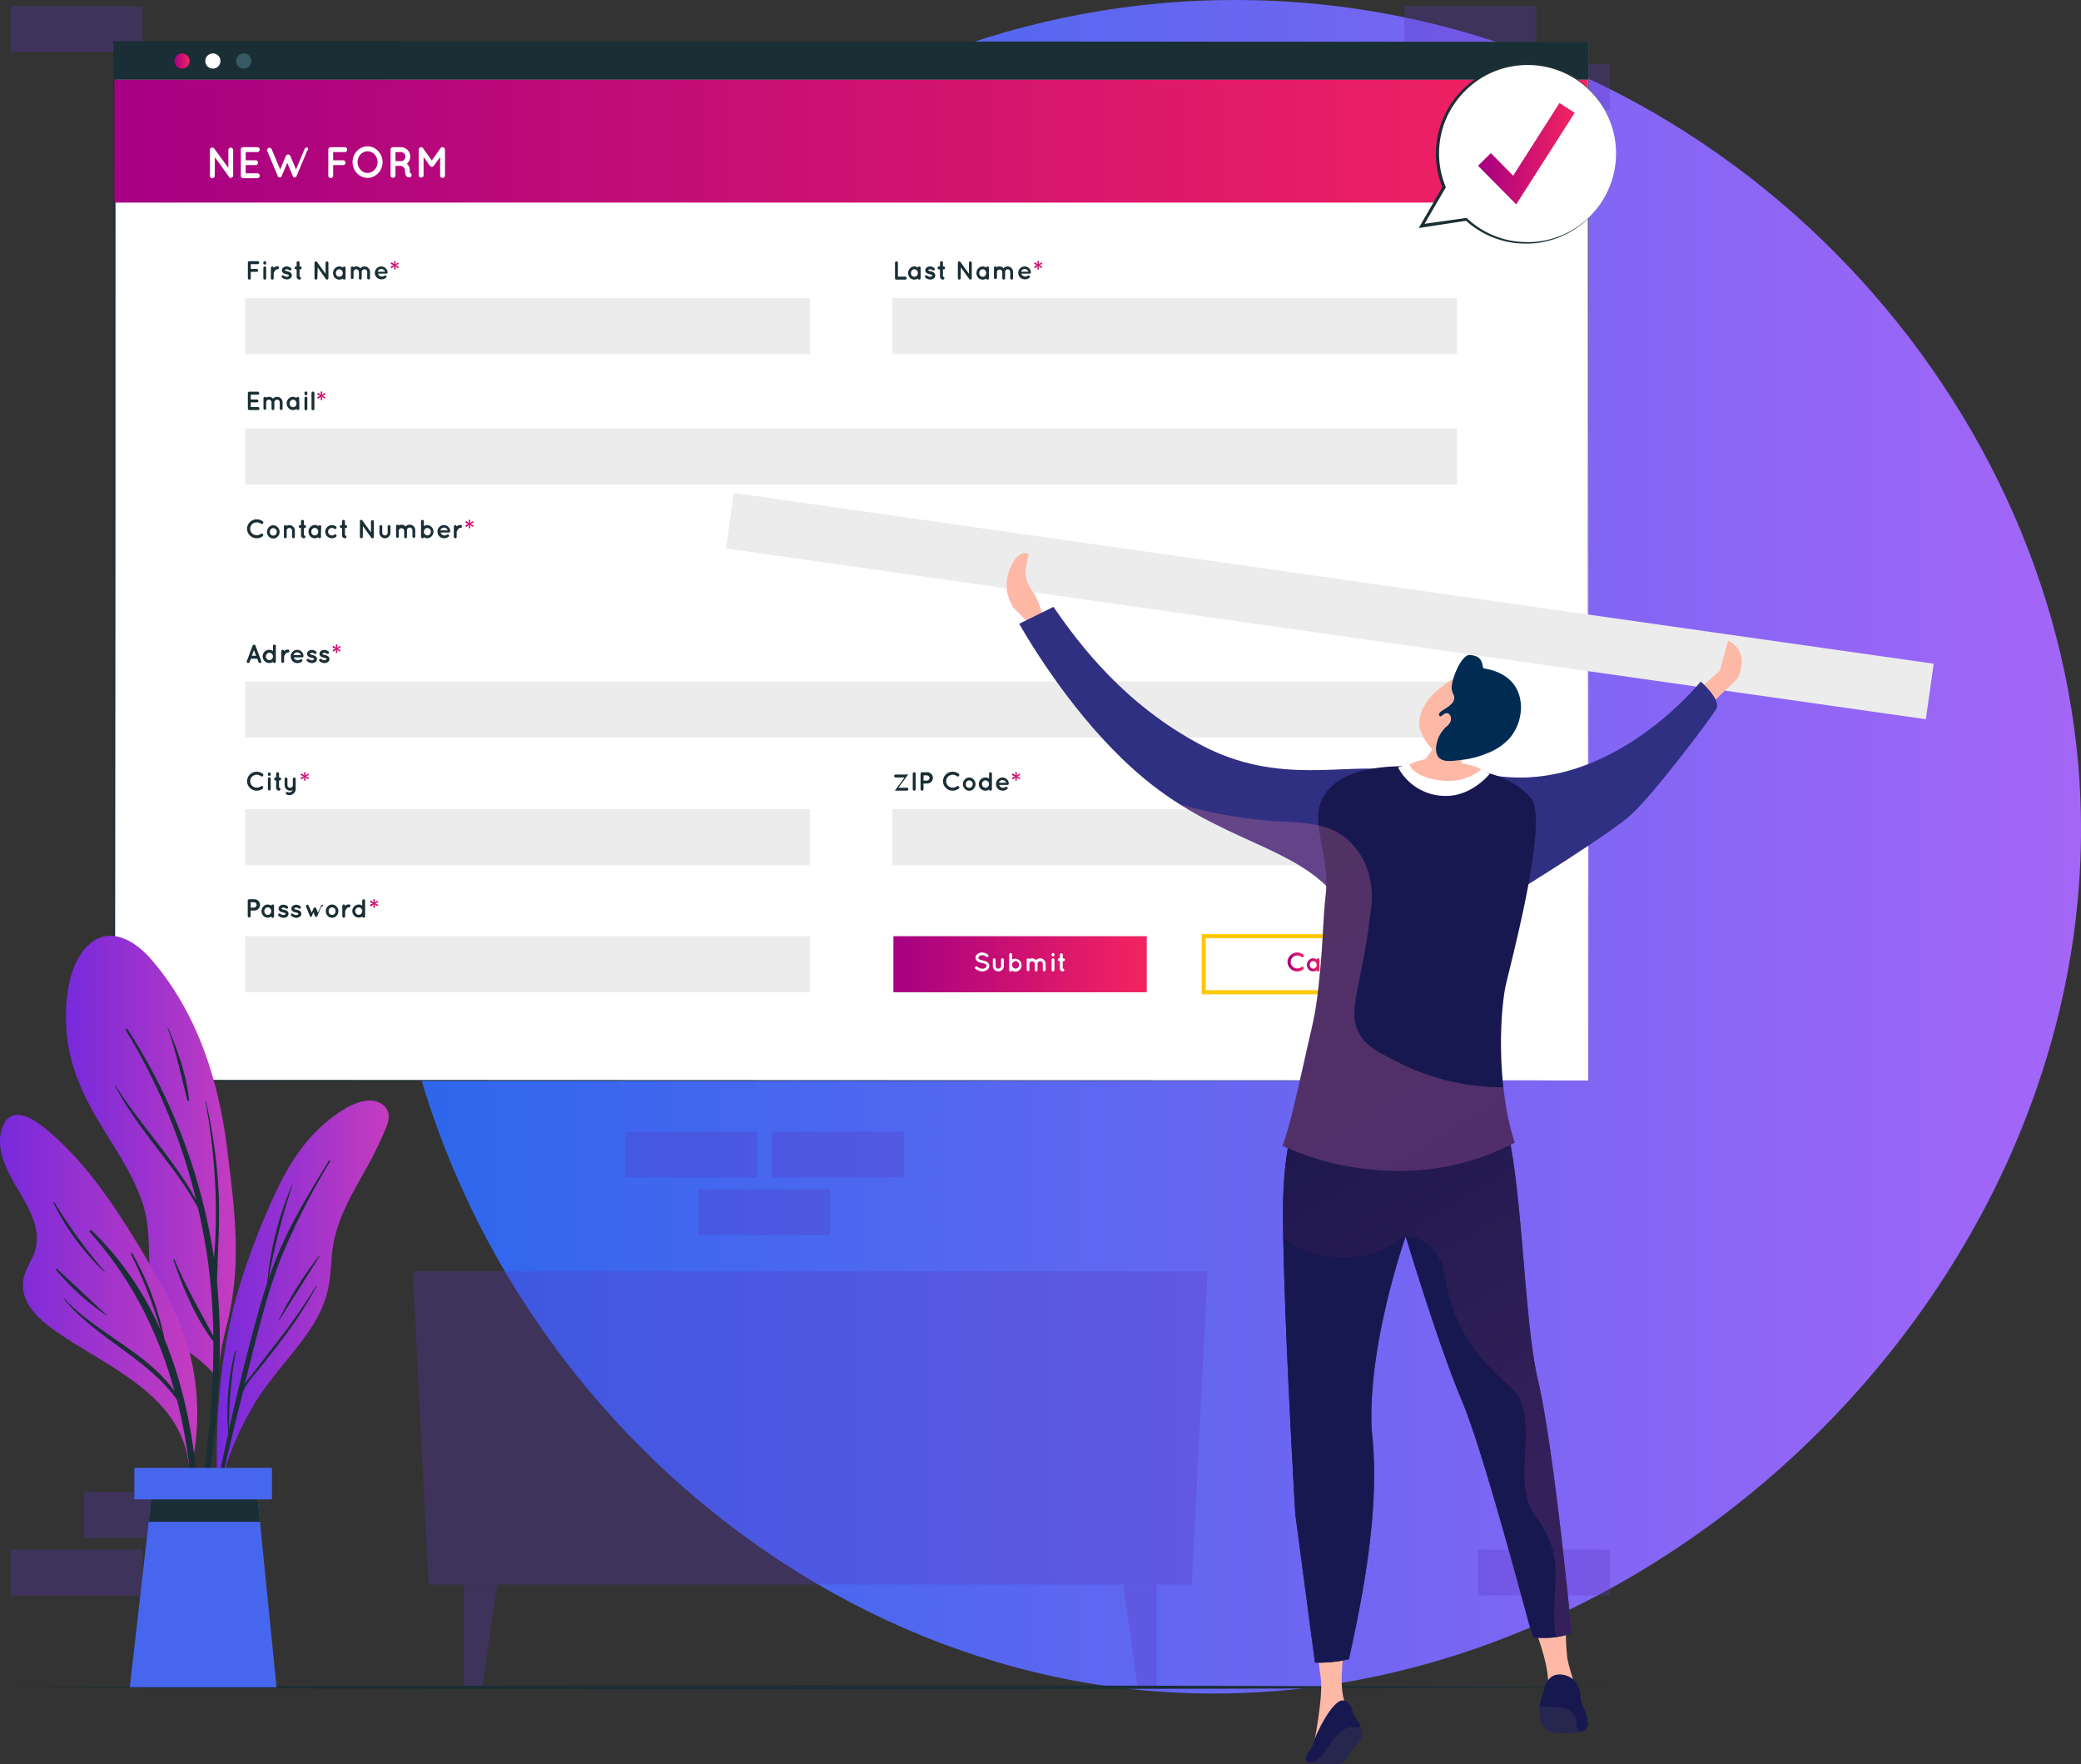 <svg xmlns="http://www.w3.org/2000/svg" xmlns:xlink="http://www.w3.org/1999/xlink" viewBox="0 0 508.18 430.76"><rect x="0" y="0" width="508.18" height="430.76" fill="#333333" stroke="none"/><defs><style>.cls-1{isolation:isolate;}.cls-2{fill:url(#linear-gradient);}.cls-3{opacity:0.28;}.cls-4{fill:#5934bf;}.cls-5{fill:#fff;}.cls-6{fill:#1a2e35;}.cls-7{fill:url(#linear-gradient-2);}.cls-8{fill:#375a64;}.cls-9{fill:url(#linear-gradient-3);}.cls-10{fill:url(#linear-gradient-4);}.cls-11{fill:#ececec;}.cls-12{fill:url(#linear-gradient-5);}.cls-13{fill:url(#linear-gradient-6);}.cls-14{fill:url(#linear-gradient-7);}.cls-15{fill:url(#linear-gradient-8);}.cls-16{fill:url(#linear-gradient-9);}.cls-17{fill:url(#linear-gradient-10);}.cls-18{fill:url(#linear-gradient-11);}.cls-19{fill:none;stroke:#ffc800;stroke-miterlimit:10;}.cls-20{fill:url(#linear-gradient-12);}.cls-21{fill:url(#linear-gradient-13);}.cls-22{fill:url(#linear-gradient-14);}.cls-23{fill:url(#linear-gradient-15);}.cls-24{fill:url(#linear-gradient-16);}.cls-25{fill:url(#linear-gradient-17);}.cls-26{fill:url(#linear-gradient-18);}.cls-27{fill:url(#linear-gradient-19);}.cls-28{fill:url(#linear-gradient-20);}.cls-29{fill:url(#linear-gradient-21);}.cls-30{fill:#4667ed;}.cls-31{fill:url(#linear-gradient-22);}.cls-32{fill:#fdb9a6;}.cls-33{fill:#303082;}.cls-34{fill:#26264f;}.cls-35{fill:url(#linear-gradient-23);}.cls-36{fill:#181851;}.cls-37,.cls-38{mix-blend-mode:multiply;opacity:0.25;}.cls-37{fill:url(#linear-gradient-24);}.cls-38{fill:url(#linear-gradient-25);}.cls-39{fill:#002c54;}</style><linearGradient id="linear-gradient" x1="94.57" y1="206.76" x2="508.18" y2="206.76" gradientUnits="userSpaceOnUse"><stop offset="0" stop-color="#2b67ec"/><stop offset="1" stop-color="#a466f7"/></linearGradient><linearGradient id="linear-gradient-2" x1="42.61" y1="14.9" x2="46.3" y2="14.9" gradientUnits="userSpaceOnUse"><stop offset="0" stop-color="#a60083"/><stop offset="1" stop-color="#f42360"/></linearGradient><linearGradient id="linear-gradient-3" x1="27.94" y1="34.47" x2="387.77" y2="34.47" xlink:href="#linear-gradient-2"/><linearGradient id="linear-gradient-4" x1="95.43" y1="64.79" x2="97.41" y2="64.79" xlink:href="#linear-gradient-2"/><linearGradient id="linear-gradient-5" x1="77.51" y1="96.64" x2="79.49" y2="96.64" xlink:href="#linear-gradient-2"/><linearGradient id="linear-gradient-6" x1="113.67" y1="127.95" x2="115.65" y2="127.95" xlink:href="#linear-gradient-2"/><linearGradient id="linear-gradient-7" x1="81.24" y1="158.41" x2="83.22" y2="158.41" xlink:href="#linear-gradient-2"/><linearGradient id="linear-gradient-8" x1="252.55" y1="64.79" x2="254.52" y2="64.79" xlink:href="#linear-gradient-2"/><linearGradient id="linear-gradient-9" x1="73.45" y1="189.58" x2="75.43" y2="189.58" xlink:href="#linear-gradient-2"/><linearGradient id="linear-gradient-10" x1="247.13" y1="189.58" x2="249.1" y2="189.58" xlink:href="#linear-gradient-2"/><linearGradient id="linear-gradient-11" x1="90.38" y1="220.6" x2="92.36" y2="220.6" xlink:href="#linear-gradient-2"/><linearGradient id="linear-gradient-12" x1="218.17" y1="235.44" x2="280.04" y2="235.44" xlink:href="#linear-gradient-2"/><linearGradient id="linear-gradient-13" x1="314.41" y1="234.89" x2="318.39" y2="234.89" xlink:href="#linear-gradient-2"/><linearGradient id="linear-gradient-14" x1="319.15" y1="235.6" x2="322.21" y2="235.6" xlink:href="#linear-gradient-2"/><linearGradient id="linear-gradient-15" x1="323.41" y1="235.6" x2="326.08" y2="235.6" xlink:href="#linear-gradient-2"/><linearGradient id="linear-gradient-16" x1="327.12" y1="235.6" x2="329.9" y2="235.6" xlink:href="#linear-gradient-2"/><linearGradient id="linear-gradient-17" x1="330.69" y1="235.6" x2="333.81" y2="235.6" xlink:href="#linear-gradient-2"/><linearGradient id="linear-gradient-18" x1="334.87" y1="234.96" x2="335.59" y2="234.96" xlink:href="#linear-gradient-2"/><linearGradient id="linear-gradient-19" x1="16.12" y1="282.91" x2="57.58" y2="282.91" gradientUnits="userSpaceOnUse"><stop offset="0" stop-color="#772adc"/><stop offset="1" stop-color="#c53cbf"/></linearGradient><linearGradient id="linear-gradient-20" x1="52.92" y1="316.13" x2="94.91" y2="316.13" xlink:href="#linear-gradient-19"/><linearGradient id="linear-gradient-21" x1="0" y1="314.8" x2="48.15" y2="314.8" xlink:href="#linear-gradient-19"/><linearGradient id="linear-gradient-22" x1="360.94" y1="37.54" x2="384.54" y2="37.54" xlink:href="#linear-gradient-2"/><linearGradient id="linear-gradient-23" x1="313.32" y1="335.21" x2="383.78" y2="335.21" gradientUnits="userSpaceOnUse"><stop offset="0" stop-color="#311944"/><stop offset="1" stop-color="#893976"/></linearGradient><linearGradient id="linear-gradient-24" x1="331.07" y1="270.79" x2="381.82" y2="356.05" xlink:href="#linear-gradient-23"/><linearGradient id="linear-gradient-25" x1="258.08" y1="141.46" x2="354.92" y2="295.39" gradientUnits="userSpaceOnUse"><stop offset="0" stop-color="#ff9085"/><stop offset="1" stop-color="#fb6fbb"/></linearGradient></defs><g class="cls-1"><g id="Layer_2" data-name="Layer 2"><g id="Layer_1-2" data-name="Layer 1"><path class="cls-2" d="M307.81.09C201.93-3.12,110.21,75.89,96.35,179.56,81.2,292.91,164.59,394.89,267.19,411.23,394.82,431.55,518.6,314,507.49,186.49,499.11,90.42,415.44,3.36,307.81.09Z"/><g class="cls-3"><polygon class="cls-4" points="104.66 386.92 291.02 386.92 294.9 310.44 100.78 310.44 104.66 386.92"/><path class="cls-4" d="M282.19,345.45H204.28l-1.46-26.55H283.9Zm-77-.94h76.14l1.58-24.67H203.81Z"/><path class="cls-4" d="M280.75,376H207.33l-1.19-24h76.11Zm-72.53-.94h71.65L281.25,353H207.13Z"/><path class="cls-4" d="M250.74,335.05H237.65l-.83-6.4h14.74Zm-12.27-.94h11.44l.58-4.52h-12.6Z"/><path class="cls-4" d="M250.74,367.21H237.65l-.83-6.4h14.74Zm-12.27-.94h11.44l.58-4.52h-12.6Z"/><path class="cls-4" d="M190.54,345.45H112.63l-1.46-26.55h81.08Zm-77-.94h76.14l1.59-24.67H112.16Z"/><path class="cls-4" d="M189.11,376H115.68l-1.19-24H190.6Zm-72.53-.94h71.64L189.6,353H115.48Z"/><path class="cls-4" d="M159.09,335.05H146l-.83-6.4h14.75Zm-12.27-.94h11.44l.59-4.52H146.24Z"/><path class="cls-4" d="M159.09,367.21H146l-.83-6.4h14.75Zm-12.27-.94h11.44l.59-4.52H146.24Z"/><polygon class="cls-4" points="121.37 386.92 120.2 395.25 117.85 411.99 113.25 411.99 113.25 386.92 121.37 386.92"/><polygon class="cls-4" points="121.37 386.92 120.2 395.25 113.25 395.25 113.25 386.92 121.37 386.92"/><polygon class="cls-4" points="274.31 386.92 275.48 395.25 277.84 411.99 282.44 411.99 282.44 386.92 274.31 386.92"/><polygon class="cls-4" points="274.31 386.92 275.48 395.25 282.44 395.25 282.44 386.92 274.31 386.92"/></g><g class="cls-3"><rect class="cls-4" x="20.54" y="364.29" width="32.2" height="11.19"/><rect class="cls-4" x="2.58" y="378.4" width="32.2" height="11.19"/><rect class="cls-4" x="188.52" y="276.31" width="32.2" height="11.19"/><rect class="cls-4" x="170.56" y="290.42" width="32.2" height="11.19"/><rect class="cls-4" x="152.67" y="276.31" width="32.2" height="11.19"/><rect class="cls-4" x="360.91" y="378.4" width="32.2" height="11.19"/><rect class="cls-4" x="342.94" y="1.54" width="32.2" height="11.19"/><rect class="cls-4" x="360.91" y="15.65" width="32.2" height="11.19"/><rect class="cls-4" x="2.58" y="1.54" width="32.2" height="11.19"/></g><rect class="cls-5" x="27.94" y="10.32" width="359.93" height="253.51"/><path class="cls-6" d="M387.87,263.83c-.05.08-360,.1-360.08.16s0-253.62-.1-253.67v-.26h.25c0-.05,360,.19,360,.15s-.17,253.54-.11,253.62Zm0,0s-.24-254,0-253.4l-359.93.14.26-.25s.07,254.16-.26,253.36l359.93.15Z"/><rect class="cls-6" x="27.94" y="10.32" width="359.93" height="9.16"/><path class="cls-7" d="M46.3,14.9a1.85,1.85,0,1,1-1.85-1.85A1.84,1.84,0,0,1,46.3,14.9Z"/><path class="cls-5" d="M53.83,14.9A1.85,1.85,0,1,1,52,13.05,1.84,1.84,0,0,1,53.83,14.9Z"/><path class="cls-8" d="M61.36,14.9a1.85,1.85,0,1,1-1.84-1.85A1.84,1.84,0,0,1,61.36,14.9Z"/><rect class="cls-9" x="27.94" y="19.48" width="359.83" height="29.99"/><path class="cls-5" d="M52.43,42.85a.59.59,0,1,1-1.17,0V36.63h0a.58.58,0,0,1,1.05-.36L55.77,41V36.63a.59.59,0,0,1,.58-.58.6.6,0,0,1,.59.58v6.22a.6.6,0,0,1-.59.59.62.62,0,0,1-.44-.21l0-.07-3.43-4.75Z"/><path class="cls-5" d="M58.81,42.85V36.53a.58.58,0,0,1,.59-.59h3.5a.6.6,0,0,1,0,1.19H60v2h2.49a.6.6,0,0,1,0,1.19H60v2h2.9a.6.6,0,0,1,0,1.19H59.4A.59.59,0,0,1,58.81,42.85Z"/><path class="cls-5" d="M75,36.83l-2.62,6.25a.18.18,0,0,1-.06.09h0l0,.07s0,0,0,0l-.08,0h0s0,.06-.09.07h0l-.09,0h-.26l-.07,0h0a.2.2,0,0,1-.1-.07h0l-.07,0s0,0,0,0l0-.07h0a.25.25,0,0,1,0-.09l-1.41-3.32-1.4,3.32,0,.09h0l-.07.07s0,0,0,0l-.06,0h0a1,1,0,0,0-.09.07h0l-.09,0h-.26l-.08,0h0a.61.61,0,0,1-.1-.07h0s0,0-.07,0l0,0-.06-.07h0a.73.73,0,0,1,0-.09l-2.63-6.25a.59.59,0,0,1,1.08-.45l2.1,5,1.38-3.29a.59.59,0,0,1,.55-.36.62.62,0,0,1,.56.36l1.38,3.29,2.09-5a.59.59,0,0,1,.78-.31A.58.58,0,0,1,75,36.83Z"/><path class="cls-5" d="M80.17,42.85V36.53a.59.59,0,0,1,.59-.59h3.5a.6.6,0,0,1,0,1.19h-2.9v2h2.49a.6.6,0,0,1,0,1.19H81.36v2.57a.6.6,0,0,1-.6.59A.59.59,0,0,1,80.17,42.85Z"/><path class="cls-5" d="M92.34,36.88a3.89,3.89,0,0,1,1.08,2.71,3.85,3.85,0,0,1-1.08,2.7,3.49,3.49,0,0,1-2.56,1.15,3.59,3.59,0,0,1-2.62-1.15,3.88,3.88,0,0,1-1.06-2.7,3.92,3.92,0,0,1,1.06-2.71,3.55,3.55,0,0,1,2.62-1.15A3.45,3.45,0,0,1,92.34,36.88Zm-.14,2.71a2.78,2.78,0,0,0-.73-1.88,2.3,2.3,0,0,0-3.42,0,2.73,2.73,0,0,0-.73,1.88,2.68,2.68,0,0,0,.73,1.86,2.28,2.28,0,0,0,3.42,0A2.73,2.73,0,0,0,92.2,39.59Z"/><path class="cls-5" d="M100.49,42.55a.59.59,0,0,1-.38.75,1,1,0,0,1-.23,0h0a.82.82,0,0,1-.42-.11,1,1,0,0,1-.34-.38,2.87,2.87,0,0,1-.23-1.28.81.81,0,0,0-.13-.46,1,1,0,0,0-.32-.32,1.86,1.86,0,0,0-.6-.25H96.57v2.32a.6.6,0,0,1-.6.59.59.59,0,0,1-.59-.59V36.53a.58.58,0,0,1,.59-.59h1.92a2.29,2.29,0,0,1,2.29,2.31A2.25,2.25,0,0,1,99.34,40a1.82,1.82,0,0,1,.38.4,2.07,2.07,0,0,1,.35,1.16,2.89,2.89,0,0,0,0,.63A.59.59,0,0,1,100.49,42.55ZM99,38.25a1.11,1.11,0,0,0-1.1-1.12H96.57v2.21h1.32A1.09,1.09,0,0,0,99,38.25Z"/><path class="cls-5" d="M108.67,36.53v6.32a.61.61,0,0,1-.6.59.59.59,0,0,1-.59-.59V38.34l-1.54,2.14a.57.57,0,0,1-.48.25h0a.58.58,0,0,1-.49-.25l-1.53-2.14v4.51a.6.6,0,0,1-1.19,0V36.53a.6.6,0,0,1,.59-.59h0a.57.57,0,0,1,.47.25l2.13,3,2.14-3a.57.57,0,0,1,.48-.25h0A.62.62,0,0,1,108.67,36.53Z"/><path class="cls-6" d="M60.53,67.92V64.13a.35.35,0,0,1,.35-.35H63a.36.36,0,0,1,0,.71H61.24v1.18h1.5a.36.36,0,0,1,0,.71h-1.5v1.54a.36.36,0,0,1-.36.35A.35.35,0,0,1,60.53,67.92Z"/><path class="cls-6" d="M65,64.26a.34.34,0,0,1-.34.35.35.35,0,0,1-.35-.35v-.13a.34.34,0,0,1,.35-.35.33.33,0,0,1,.34.35Zm0,1.16v2.51a.33.33,0,0,1-.34.34.34.34,0,0,1-.35-.34V65.42a.34.34,0,0,1,.35-.35A.33.33,0,0,1,65,65.42Z"/><path class="cls-6" d="M68.13,65.4a.34.34,0,0,1-.34.34.59.59,0,0,0-.39.13.83.83,0,0,0-.29.3,1.87,1.87,0,0,0-.27.54v1.22a.35.35,0,0,1-.35.34.34.34,0,0,1-.34-.34V65.4a.34.34,0,0,1,.34-.33.34.34,0,0,1,.35.33v0a.57.57,0,0,1,.14-.13,1.39,1.39,0,0,1,.81-.25A.34.34,0,0,1,68.13,65.4Z"/><path class="cls-6" d="M68.81,67.36a.34.34,0,0,1,.49-.06,1.14,1.14,0,0,0,.7.29.88.88,0,0,0,.44-.12.27.27,0,0,0,.11-.2.11.11,0,0,0,0-.06.24.24,0,0,0-.09-.08,1.7,1.7,0,0,0-.51-.18h0a2.44,2.44,0,0,1-.56-.17,1,1,0,0,1-.44-.37.75.75,0,0,1-.11-.4.91.91,0,0,1,.38-.71,1.39,1.39,0,0,1,.79-.24,1.64,1.64,0,0,1,1,.36.35.35,0,0,1,.11.47.34.34,0,0,1-.48.09,1.11,1.11,0,0,0-.59-.24.72.72,0,0,0-.39.12.21.21,0,0,0-.1.15.09.09,0,0,0,0,0,.19.19,0,0,0,.08.06,1.25,1.25,0,0,0,.46.16h0a2.27,2.27,0,0,1,.59.19,1,1,0,0,1,.46.38.81.81,0,0,1,.12.42.93.93,0,0,1-.4.75,1.46,1.46,0,0,1-.84.25,1.8,1.8,0,0,1-1.14-.44A.34.34,0,0,1,68.81,67.36Z"/><path class="cls-6" d="M73.67,65.42a.36.36,0,0,1-.36.35h-.16v1.79a.35.35,0,0,1,.35.36.34.34,0,0,1-.35.35.71.71,0,0,1-.71-.71V65.77h-.19a.36.36,0,0,1,0-.71h.19v-.93a.35.35,0,0,1,.36-.35.34.34,0,0,1,.35.35v.93h.16A.36.36,0,0,1,73.67,65.42Z"/><path class="cls-6" d="M77.5,67.92a.35.35,0,0,1-.35.35.35.35,0,0,1-.35-.35V64.19h0a.32.32,0,0,1,.14-.29.35.35,0,0,1,.49.08l2.07,2.87V64.19a.35.35,0,0,1,.7,0v3.73a.35.35,0,0,1-.61.23l0,0-2-2.85Z"/><path class="cls-6" d="M84.39,66.68v1.25a.34.34,0,0,1-.67.07,1.51,1.51,0,0,1-.86.27,1.53,1.53,0,0,1-1.09-.46,1.65,1.65,0,0,1-.44-1.13,1.58,1.58,0,0,1,.44-1.13,1.48,1.48,0,0,1,1.09-.49,1.46,1.46,0,0,1,.86.29.34.34,0,0,1,.67.06Zm-.68,0a1,1,0,0,0-.25-.67.81.81,0,0,0-.6-.26.79.79,0,0,0-.6.26,1,1,0,0,0-.24.67,1,1,0,0,0,.24.66.82.82,0,0,0,.6.25.84.84,0,0,0,.6-.25A1,1,0,0,0,83.71,66.68Z"/><path class="cls-6" d="M88.33,66.39v1.54a.34.34,0,0,1-.34.34.34.34,0,0,1-.34-.34V66.39a.67.67,0,0,0-.66-.64.66.66,0,0,0-.65.66v1.52a.43.43,0,0,1,0,0v0s0,0,0,0v0a.39.39,0,0,1-.32.2h-.06a.35.35,0,0,1-.28-.34V66.41h0v-1a.34.34,0,0,1,.34-.35.33.33,0,0,1,.31.2,1.27,1.27,0,0,1,.69-.2,1.31,1.31,0,0,1,1,.45,1.33,1.33,0,0,1,1-.45,1.35,1.35,0,0,1,1.34,1.35v1.52a.35.35,0,0,1-.69,0V66.41a.66.66,0,0,0-.65-.66A.68.68,0,0,0,88.33,66.39Z"/><path class="cls-6" d="M91.53,66.67a1.6,1.6,0,0,1,1.57-1.61,1.55,1.55,0,0,1,1.55,1.49v0s0,0,0,0a.3.3,0,0,1-.33.26h-2a.84.84,0,0,0,.21.42,1,1,0,0,0,.62.29,1.06,1.06,0,0,0,.67-.16.37.37,0,0,1,.48,0,.3.3,0,0,1,0,.42,1.62,1.62,0,0,1-1.15.42A1.59,1.59,0,0,1,91.53,66.67Zm.7-.32h1.82a1.06,1.06,0,0,0-1-.68A.9.9,0,0,0,92.23,66.35Z"/><path class="cls-10" d="M96.29,65l-.49.35a.26.26,0,0,1-.16.07.23.23,0,0,1-.21-.22.23.23,0,0,1,.15-.2l.57-.25-.57-.25a.22.22,0,0,1-.15-.2.23.23,0,0,1,.22-.21.19.19,0,0,1,.15.07l.49.35L96.22,64a.21.21,0,0,1,.2-.25.2.2,0,0,1,.2.24l-.06.58L97,64.2a.23.23,0,0,1,.16-.07.22.22,0,0,1,.21.21.21.21,0,0,1-.15.2l-.56.25.56.25a.22.22,0,0,1,.15.2.22.22,0,0,1-.22.22.29.29,0,0,1-.15-.07L96.56,65l.06.57a.2.2,0,0,1-.2.24.19.19,0,0,1-.2-.23Z"/><rect class="cls-11" x="59.86" y="72.79" width="137.93" height="13.69"/><path class="cls-6" d="M60.53,99.76V96a.35.35,0,0,1,.35-.35H63a.36.36,0,0,1,0,.71H61.24v1.18h1.5a.36.36,0,0,1,.35.35.36.36,0,0,1-.35.36h-1.5V99.4H63a.36.36,0,0,1,0,.72H60.9a0,0,0,0,1,0,0h0A.35.35,0,0,1,60.53,99.76Z"/><path class="cls-6" d="M67,98.23v1.55a.34.34,0,0,1-.34.34.36.36,0,0,1-.35-.34V98.23a.66.66,0,0,0-.66-.64.66.66,0,0,0-.65.66v1.59s0,0,0,0v0a.38.38,0,0,1-.32.21h-.07a.35.35,0,0,1-.27-.33V98.25h0v-1a.33.33,0,0,1,.34-.34.34.34,0,0,1,.31.19,1.34,1.34,0,0,1,.68-.19,1.31,1.31,0,0,1,1,.44,1.31,1.31,0,0,1,1-.44A1.33,1.33,0,0,1,69,98.25v1.53a.34.34,0,0,1-.34.34.35.35,0,0,1-.34-.34V98.25a.66.66,0,0,0-1.32,0Z"/><path class="cls-6" d="M73.09,98.52v1.26a.34.34,0,0,1-.34.34.35.35,0,0,1-.33-.28,1.52,1.52,0,0,1-.86.28,1.5,1.5,0,0,1-1.09-.47A1.69,1.69,0,0,1,70,98.52a1.63,1.63,0,0,1,.43-1.13,1.47,1.47,0,0,1,1.09-.48,1.52,1.52,0,0,1,.86.28.34.34,0,0,1,.33-.28.34.34,0,0,1,.34.34Zm-.68,0a1,1,0,0,0-.25-.66.77.77,0,0,0-.6-.27.74.74,0,0,0-.59.27.91.91,0,0,0-.25.66,1,1,0,0,0,.25.66.78.78,0,0,0,.59.25.82.82,0,0,0,.6-.25A1,1,0,0,0,72.41,98.52Z"/><path class="cls-6" d="M75.05,96.1a.35.35,0,1,1-.69,0V96a.35.35,0,1,1,.69,0Zm0,1.17v2.5a.35.35,0,1,1-.69,0v-2.5a.35.35,0,1,1,.69,0Z"/><path class="cls-6" d="M76.42,95.62a.36.36,0,0,1,.36.35v3.79a.36.36,0,1,1-.71,0V96A.35.35,0,0,1,76.42,95.62Z"/><path class="cls-12" d="M78.37,96.88l-.49.35a.26.26,0,0,1-.16.07.23.23,0,0,1-.21-.22.23.23,0,0,1,.15-.2l.56-.24-.56-.25a.24.24,0,0,1-.15-.2.22.22,0,0,1,.22-.22.19.19,0,0,1,.15.07l.49.35-.07-.57a.2.2,0,0,1,.2-.24.19.19,0,0,1,.2.23l-.06.58.48-.35a.21.21,0,0,1,.16-.07.22.22,0,0,1,.21.22.23.23,0,0,1-.15.2l-.56.25.56.24a.22.22,0,0,1-.07.42.26.26,0,0,1-.15-.07l-.48-.35.06.57a.21.21,0,0,1-.2.25.2.2,0,0,1-.2-.24Z"/><rect class="cls-11" x="59.86" y="104.63" width="295.96" height="13.69"/><path class="cls-6" d="M60.33,129.12a2.35,2.35,0,0,1,2.36-2.31,2.38,2.38,0,0,1,1.48.5.37.37,0,0,1,.06.51.37.37,0,0,1-.51.07,1.6,1.6,0,0,0-1-.35,1.7,1.7,0,0,0-1.16.46,1.59,1.59,0,0,0-.47,1.12,1.57,1.57,0,0,0,.47,1.12,1.7,1.7,0,0,0,1.16.46,1.62,1.62,0,0,0,1-.35.37.37,0,0,1,.45.58,2.44,2.44,0,0,1-1.48.5A2.35,2.35,0,0,1,60.33,129.12Z"/><path class="cls-6" d="M65.64,131a1.62,1.62,0,0,1-.44-1.13,1.67,1.67,0,0,1,.44-1.12,1.51,1.51,0,0,1,1.11-.49,1.44,1.44,0,0,1,1.07.49,1.59,1.59,0,0,1,.45,1.12,1.54,1.54,0,0,1-.45,1.13,1.44,1.44,0,0,1-1.07.49A1.51,1.51,0,0,1,65.64,131Zm.26-1.13a1,1,0,0,0,.23.68.84.84,0,0,0,.62.24.82.82,0,0,0,.59-.24,1,1,0,0,0,.25-.68,1,1,0,0,0-.25-.67.92.92,0,0,0-.59-.24.93.93,0,0,0-.62.24A1,1,0,0,0,65.9,129.83Z"/><path class="cls-6" d="M72,129.56v1.53a.34.34,0,0,1-.34.34.34.34,0,0,1-.34-.34v-1.53a.66.66,0,0,0-.66-.65.65.65,0,0,0-.65.65v1.53a.13.13,0,0,1,0,.06.34.34,0,0,1-.34.28.34.34,0,0,1-.34-.34v-2.53a.34.34,0,0,1,.34-.34.36.36,0,0,1,.32.2,1.29,1.29,0,0,1,.68-.2A1.35,1.35,0,0,1,72,129.56Z"/><path class="cls-6" d="M74.74,128.57a.36.36,0,0,1-.36.36h-.16v1.79a.36.36,0,0,1,.36.36.35.35,0,0,1-.36.35.71.71,0,0,1-.71-.71v-1.79h-.19a.35.35,0,0,1-.35-.36.34.34,0,0,1,.35-.35h.19v-.93a.35.35,0,0,1,.36-.35.34.34,0,0,1,.35.35v.93h.16A.35.35,0,0,1,74.74,128.57Z"/><path class="cls-6" d="M78.39,129.83v1.26a.34.34,0,0,1-.34.34.34.34,0,0,1-.33-.28,1.45,1.45,0,0,1-.86.28,1.5,1.5,0,0,1-1.09-.47,1.67,1.67,0,0,1,0-2.26,1.47,1.47,0,0,1,2-.2.34.34,0,0,1,.67.07Zm-.68,0a1,1,0,0,0-.25-.66.79.79,0,0,0-.6-.26.76.76,0,0,0-.59.26.91.91,0,0,0-.25.66.93.93,0,0,0,.25.66.78.78,0,0,0,.59.25.82.82,0,0,0,.6-.25A1,1,0,0,0,77.71,129.83Z"/><path class="cls-6" d="M79.43,129.83a1.63,1.63,0,0,1,1.63-1.61,1.72,1.72,0,0,1,1,.35.36.36,0,0,1,.07.48.34.34,0,0,1-.48.06,1.06,1.06,0,0,0-.61-.2.92.92,0,1,0,0,1.84,1,1,0,0,0,.61-.21.35.35,0,0,1,.48.08.35.35,0,0,1-.07.47,1.78,1.78,0,0,1-1,.34A1.62,1.62,0,0,1,79.43,129.83Z"/><path class="cls-6" d="M84.76,128.57a.36.36,0,0,1-.36.36h-.16v1.79a.36.36,0,0,1,.36.36.35.35,0,0,1-.36.35.71.71,0,0,1-.71-.71v-1.79h-.19a.35.35,0,0,1-.35-.36.34.34,0,0,1,.35-.35h.19v-.93a.35.35,0,0,1,.36-.35.34.34,0,0,1,.35.35v.93h.16A.35.35,0,0,1,84.76,128.57Z"/><path class="cls-6" d="M88.59,131.08a.35.35,0,1,1-.7,0v-3.73h0A.41.41,0,0,1,88,127a.37.37,0,0,1,.49.08L90.59,130v-2.64a.35.35,0,0,1,.35-.35.36.36,0,0,1,.36.35v3.73a.36.36,0,0,1-.36.35.33.33,0,0,1-.26-.13s0,0,0,0l-2.06-2.85Z"/><path class="cls-6" d="M94,131.43a1.35,1.35,0,0,1-1.34-1.34v-1.53a.35.35,0,0,1,.34-.34.34.34,0,0,1,.34.34v1.53a.65.65,0,0,0,.66.66.66.66,0,0,0,.67-.66v-1.53a.34.34,0,0,1,.34-.34.35.35,0,0,1,.34.34v1.53A1.35,1.35,0,0,1,94,131.43Z"/><path class="cls-6" d="M99.39,129.55v1.54a.34.34,0,0,1-.34.34.35.35,0,0,1-.35-.34v-1.54a.66.66,0,0,0-1.31,0v1.57h0l0,0v0a.39.39,0,0,1-.32.2H97a.34.34,0,0,1-.28-.33v-1.52h0v-1a.35.35,0,0,1,.35-.35.32.32,0,0,1,.3.19,1.4,1.4,0,0,1,.69-.19,1.37,1.37,0,0,1,1,.44,1.34,1.34,0,0,1,2.34.91v1.52a.34.34,0,0,1-.34.34.34.34,0,0,1-.34-.34v-1.52a.66.66,0,0,0-.65-.66A.66.66,0,0,0,99.39,129.55Z"/><path class="cls-6" d="M102.81,129.83h0v-2.55a.35.35,0,0,1,.35-.34.35.35,0,0,1,.35.34v1.21a1.51,1.51,0,0,1,.86-.27,1.61,1.61,0,0,1,0,3.21,1.53,1.53,0,0,1-.87-.28.34.34,0,0,1-.34.28.35.35,0,0,1-.35-.35Zm.7,0a.91.91,0,0,0,.26.64.85.85,0,0,0,.6.26.87.87,0,0,0,.61-.26,1,1,0,0,0,0-1.29.87.87,0,0,0-.61-.26.85.85,0,0,0-.6.26A.91.91,0,0,0,103.51,129.83Z"/><path class="cls-6" d="M106.83,129.83a1.58,1.58,0,0,1,1.56-1.61,1.53,1.53,0,0,1,1.55,1.49v0s0,0,0,.06a.3.3,0,0,1-.33.26h-2a.82.82,0,0,0,.22.42,1,1,0,0,0,.61.29,1,1,0,0,0,.67-.16.37.37,0,0,1,.48,0,.29.29,0,0,1,0,.42,1.6,1.6,0,0,1-1.15.42A1.58,1.58,0,0,1,106.83,129.83Zm.7-.32h1.81a1,1,0,0,0-1-.68A.9.9,0,0,0,107.53,129.51Z"/><path class="cls-6" d="M112.81,128.56a.34.34,0,0,1-.34.34.65.65,0,0,0-.39.12,1,1,0,0,0-.29.31,1.87,1.87,0,0,0-.27.54v1.22a.35.35,0,0,1-.35.34.34.34,0,0,1-.34-.34v-2.53a.33.33,0,0,1,.34-.33.34.34,0,0,1,.35.33v0a.81.81,0,0,1,.14-.12,1.39,1.39,0,0,1,.81-.25A.33.33,0,0,1,112.81,128.56Z"/><path class="cls-13" d="M114.52,128.19l-.48.36a.27.27,0,0,1-.16.06.21.21,0,0,1-.21-.22.26.26,0,0,1,.15-.2l.56-.24-.56-.25a.22.22,0,0,1-.15-.2.21.21,0,0,1,.22-.21.26.26,0,0,1,.15.06l.48.36-.06-.58a.2.2,0,0,1,.2-.24.2.2,0,0,1,.2.24l-.07.58.48-.36a.29.29,0,0,1,.16-.06.21.21,0,0,1,.22.21.22.22,0,0,1-.15.2l-.57.25.57.24a.24.24,0,0,1,.15.21.22.22,0,0,1-.22.21.29.29,0,0,1-.16-.06l-.48-.36.07.58a.2.2,0,0,1-.2.24.2.2,0,0,1-.2-.24Z"/><path class="cls-6" d="M62.82,160.84H61.26l-.31.83a.37.37,0,0,1-.34.22h-.12a.36.36,0,0,1-.21-.47l1.42-3.78a.35.35,0,0,1,.34-.22.35.35,0,0,1,.34.22l1.42,3.78a.38.38,0,0,1-.21.47h-.13a.33.33,0,0,1-.32-.22Zm-.26-.71L62,158.75l-.52,1.38Z"/><path class="cls-6" d="M67.36,161.55a.35.35,0,0,1-.35.34.35.35,0,0,1-.34-.27,1.54,1.54,0,0,1-.87.27,1.61,1.61,0,1,1,.86-2.94v-1.2a.35.35,0,0,1,.35-.35.35.35,0,0,1,.35.35v2.54h0Zm-1.56-2.17a.82.82,0,0,0-.61.27.91.91,0,0,0-.26.65.9.9,0,0,0,.26.63.83.83,0,0,0,1.21,0,.9.9,0,0,0,.26-.63.91.91,0,0,0-.26-.65A.82.82,0,0,0,65.8,159.38Z"/><path class="cls-6" d="M70.66,159a.34.34,0,0,1-.34.34.58.58,0,0,0-.38.13,1,1,0,0,0-.3.3,2.06,2.06,0,0,0-.26.54v1.22a.35.35,0,0,1-.35.34.34.34,0,0,1-.34-.34V159a.34.34,0,0,1,.34-.33.34.34,0,0,1,.35.33v0l.13-.13a1.42,1.42,0,0,1,.81-.25A.33.33,0,0,1,70.66,159Z"/><path class="cls-6" d="M71,160.29a1.6,1.6,0,0,1,1.57-1.61,1.54,1.54,0,0,1,1.54,1.49v.09a.31.31,0,0,1-.34.26h-2a.75.75,0,0,0,.22.42,1,1,0,0,0,.62.29,1,1,0,0,0,.66-.16.38.38,0,0,1,.49,0,.31.31,0,0,1,0,.42,1.64,1.64,0,0,1-1.15.42A1.59,1.59,0,0,1,71,160.29Zm.7-.32h1.82a1.07,1.07,0,0,0-1-.68A.9.9,0,0,0,71.66,160Z"/><path class="cls-6" d="M74.94,161a.33.33,0,0,1,.48-.06,1.19,1.19,0,0,0,.71.29,1,1,0,0,0,.44-.12.27.27,0,0,0,.11-.2s0,0,0-.06,0-.05-.08-.08a1.7,1.7,0,0,0-.51-.18h0a3.05,3.05,0,0,1-.56-.16,1.07,1.07,0,0,1-.44-.38.75.75,0,0,1-.11-.4.91.91,0,0,1,.38-.71,1.39,1.39,0,0,1,.79-.24,1.64,1.64,0,0,1,1,.36.34.34,0,0,1,.1.47.33.33,0,0,1-.47.09,1.18,1.18,0,0,0-.59-.24.72.72,0,0,0-.39.12.21.21,0,0,0-.1.15.09.09,0,0,0,0,.05.23.23,0,0,0,.07.06,1.32,1.32,0,0,0,.47.16h0a2.27,2.27,0,0,1,.59.19,1,1,0,0,1,.46.38.92.92,0,0,1,.12.42.93.93,0,0,1-.4.75,1.49,1.49,0,0,1-.84.25,1.78,1.78,0,0,1-1.14-.44A.34.34,0,0,1,74.94,161Z"/><path class="cls-6" d="M78,161a.33.33,0,0,1,.48-.06,1.19,1.19,0,0,0,.71.29.88.88,0,0,0,.43-.12.29.29,0,0,0,.12-.2.11.11,0,0,0,0-.06.19.19,0,0,0-.08-.08,1.78,1.78,0,0,0-.52-.18h0a2.84,2.84,0,0,1-.56-.16,1.1,1.1,0,0,1-.45-.38.75.75,0,0,1-.11-.4.91.91,0,0,1,.38-.71,1.44,1.44,0,0,1,.79-.24,1.68,1.68,0,0,1,1,.36.35.35,0,0,1,.1.47.34.34,0,0,1-.48.09,1.11,1.11,0,0,0-.59-.24.66.66,0,0,0-.38.12.18.18,0,0,0-.1.15.09.09,0,0,0,0,.05s0,0,.07.06a1.25,1.25,0,0,0,.47.16h0a2.47,2.47,0,0,1,.6.19,1,1,0,0,1,.45.38.83.83,0,0,1,.13.42.94.94,0,0,1-.41.75,1.45,1.45,0,0,1-.83.25,1.83,1.83,0,0,1-1.15-.44A.33.33,0,0,1,78,161Z"/><path class="cls-14" d="M82.1,158.66l-.48.35a.31.31,0,0,1-.16.07.22.22,0,0,1-.07-.42l.57-.25-.57-.25a.22.22,0,0,1-.15-.2.22.22,0,0,1,.38-.14l.48.35L82,157.6a.21.21,0,0,1,.2-.25.2.2,0,0,1,.2.24l-.06.58.48-.35a.23.23,0,0,1,.16-.07.21.21,0,0,1,.21.21.21.21,0,0,1-.15.2l-.56.25.56.25a.22.22,0,0,1,.15.2.22.22,0,0,1-.22.22.29.29,0,0,1-.15-.07l-.48-.35.06.57a.2.2,0,0,1-.2.24.19.19,0,0,1-.2-.23Z"/><rect class="cls-11" x="59.86" y="166.41" width="295.96" height="13.69"/><path class="cls-6" d="M218.56,67.92V64.13a.36.36,0,0,1,.71,0v3.43H221a.36.36,0,1,1,0,.71h-2.1A.35.35,0,0,1,218.56,67.92Z"/><path class="cls-6" d="M224.82,66.68v1.25a.34.34,0,0,1-.34.34.35.35,0,0,1-.33-.27,1.49,1.49,0,0,1-.86.27,1.53,1.53,0,0,1-1.09-.46,1.69,1.69,0,0,1-.43-1.13,1.61,1.61,0,0,1,.43-1.13,1.48,1.48,0,0,1,1.09-.49,1.44,1.44,0,0,1,.86.29.36.36,0,0,1,.33-.29.35.35,0,0,1,.34.35Zm-.68,0a.94.94,0,0,0-.25-.67.79.79,0,0,0-.6-.26.77.77,0,0,0-.59.26.94.94,0,0,0-.25.67,1,1,0,0,0,.25.66.8.8,0,0,0,.59.25.82.82,0,0,0,.6-.25A1,1,0,0,0,224.14,66.68Z"/><path class="cls-6" d="M225.93,67.36a.33.33,0,0,1,.48-.06,1.19,1.19,0,0,0,.71.29.88.88,0,0,0,.43-.12.29.29,0,0,0,.12-.2.11.11,0,0,0,0-.06.19.19,0,0,0-.08-.08,1.78,1.78,0,0,0-.52-.18h0a2.29,2.29,0,0,1-.56-.17,1,1,0,0,1-.45-.37.75.75,0,0,1-.11-.4.91.91,0,0,1,.38-.71,1.44,1.44,0,0,1,.79-.24,1.68,1.68,0,0,1,1,.36.35.35,0,0,1,.1.47.34.34,0,0,1-.48.09,1.11,1.11,0,0,0-.59-.24.66.66,0,0,0-.38.12c-.09.06-.11.12-.11.15a.06.06,0,0,0,0,0s0,0,.07.06a1.25,1.25,0,0,0,.47.16h0a2.47,2.47,0,0,1,.6.19,1,1,0,0,1,.45.38.83.83,0,0,1,.13.42A.94.94,0,0,1,228,68a1.45,1.45,0,0,1-.83.25,1.81,1.81,0,0,1-1.15-.44A.33.33,0,0,1,225.93,67.36Z"/><path class="cls-6" d="M230.78,65.42a.36.36,0,0,1-.36.35h-.16v1.79a.36.36,0,0,1,.36.36.35.35,0,0,1-.36.35.71.71,0,0,1-.71-.71V65.77h-.18a.36.36,0,1,1,0-.71h.18v-.93a.35.35,0,0,1,.36-.35.34.34,0,0,1,.35.35v.93h.16A.36.36,0,0,1,230.78,65.42Z"/><path class="cls-6" d="M234.61,67.92a.35.35,0,0,1-.34.35.36.36,0,0,1-.36-.35V64.19h0a.37.37,0,0,1,.14-.29.35.35,0,0,1,.49.08l2.08,2.87V64.19a.35.35,0,0,1,.34-.35.35.35,0,0,1,.35.35v3.73a.35.35,0,0,1-.61.23s0,0,0,0l-2.06-2.85Z"/><path class="cls-6" d="M241.5,66.68v1.25a.34.34,0,0,1-.34.34.35.35,0,0,1-.33-.27,1.46,1.46,0,0,1-.85.27,1.54,1.54,0,0,1-1.1-.46,1.69,1.69,0,0,1-.43-1.13,1.61,1.61,0,0,1,.43-1.13,1.49,1.49,0,0,1,1.1-.49,1.41,1.41,0,0,1,.85.29.36.36,0,0,1,.33-.29.35.35,0,0,1,.34.35Zm-.68,0a.94.94,0,0,0-.25-.67.79.79,0,0,0-.59-.26.78.78,0,0,0-.6.26.94.94,0,0,0-.25.67,1,1,0,0,0,.25.66.81.81,0,0,0,.6.25.82.82,0,0,0,.59-.25A1,1,0,0,0,240.82,66.68Z"/><path class="cls-6" d="M245.45,66.39v1.54a.34.34,0,0,1-.34.34.35.35,0,0,1-.35-.34V66.39a.66.66,0,0,0-1.31,0v1.52a.43.43,0,0,1,0,0v0a.08.08,0,0,1,0,0v0a.39.39,0,0,1-.33.2H243a.36.36,0,0,1-.28-.34V66.41h0v-1a.35.35,0,0,1,.34-.35.32.32,0,0,1,.31.2,1.32,1.32,0,0,1,.69-.2,1.35,1.35,0,0,1,1,.45,1.31,1.31,0,0,1,1-.45,1.35,1.35,0,0,1,1.33,1.35v1.52a.34.34,0,0,1-.34.34.35.35,0,0,1-.35-.34V66.41a.66.66,0,0,0-.64-.66A.66.66,0,0,0,245.45,66.39Z"/><path class="cls-6" d="M248.65,66.67a1.59,1.59,0,0,1,1.56-1.61,1.54,1.54,0,0,1,1.55,1.49v0s0,0,0,0a.3.3,0,0,1-.33.26h-2a.78.78,0,0,0,.22.42,1,1,0,0,0,.61.29,1.06,1.06,0,0,0,.67-.16.37.37,0,0,1,.48,0,.29.29,0,0,1,0,.42,1.6,1.6,0,0,1-1.15.42A1.58,1.58,0,0,1,248.65,66.67Zm.7-.32h1.81a1.06,1.06,0,0,0-.95-.68A.9.9,0,0,0,249.35,66.35Z"/><path class="cls-15" d="M253.4,65l-.48.35a.28.28,0,0,1-.16.07.22.22,0,0,1-.07-.42l.57-.25-.57-.25a.22.22,0,0,1-.14-.2.22.22,0,0,1,.21-.21.23.23,0,0,1,.16.07l.48.35-.06-.57a.2.2,0,0,1,.19-.25.2.2,0,0,1,.2.24l-.06.58.48-.35a.23.23,0,0,1,.16-.07.21.21,0,0,1,.07.41l-.57.25.57.25a.22.22,0,0,1-.07.42.28.28,0,0,1-.16-.07l-.48-.35.06.57a.2.2,0,0,1-.2.24.19.19,0,0,1-.19-.23Z"/><rect class="cls-11" x="217.89" y="72.79" width="137.93" height="13.69"/><path class="cls-6" d="M60.33,190.75a2.36,2.36,0,0,1,2.36-2.31,2.44,2.44,0,0,1,1.48.5.37.37,0,0,1,.06.51.36.36,0,0,1-.51.07,1.6,1.6,0,0,0-1-.35,1.7,1.7,0,0,0-1.16.46,1.59,1.59,0,0,0-.47,1.12,1.55,1.55,0,0,0,.47,1.12,1.7,1.7,0,0,0,1.16.46,1.62,1.62,0,0,0,1-.35.37.37,0,0,1,.45.58,2.38,2.38,0,0,1-1.48.5A2.35,2.35,0,0,1,60.33,190.75Z"/><path class="cls-6" d="M66.11,189.05a.35.35,0,1,1-.69,0v-.14a.35.35,0,0,1,.69,0Zm0,1.16v2.51a.35.35,0,0,1-.69,0v-2.51a.35.35,0,1,1,.69,0Z"/><path class="cls-6" d="M68.66,190.21a.36.36,0,0,1-.36.35h-.16v1.79a.35.35,0,0,1,.35.36.34.34,0,0,1-.35.35.71.71,0,0,1-.71-.71v-1.79h-.19a.36.36,0,0,1,0-.71h.19v-.93a.35.35,0,0,1,.36-.35.34.34,0,0,1,.35.35v.93h.16A.36.36,0,0,1,68.66,190.21Z"/><path class="cls-6" d="M72.21,190.19v2.43a1.53,1.53,0,0,1-1.54,1.53A1.46,1.46,0,0,1,70,194a.33.33,0,0,1-.17-.45.35.35,0,0,1,.46-.14.81.81,0,0,0,.37.09.84.84,0,0,0,.8-.59,1.16,1.16,0,0,1-.61.16,1.35,1.35,0,0,1-1.34-1.35v-1.52a.34.34,0,1,1,.68,0v1.52a.66.66,0,0,0,1.32,0v-1.52a.34.34,0,0,1,.34-.34A.35.35,0,0,1,72.21,190.19Z"/><path class="cls-16" d="M74.31,189.83l-.49.35a.25.25,0,0,1-.16.06.22.22,0,0,1-.21-.21.23.23,0,0,1,.15-.2l.56-.25-.56-.25a.22.22,0,0,1-.15-.2.22.22,0,0,1,.22-.21.19.19,0,0,1,.15.07l.49.35-.07-.57a.21.21,0,0,1,.2-.25.2.2,0,0,1,.2.24l-.06.58.48-.35a.23.23,0,0,1,.16-.07.22.22,0,0,1,.21.21.21.21,0,0,1-.15.2l-.56.25.56.25a.22.22,0,0,1,.15.2.21.21,0,0,1-.22.21.26.26,0,0,1-.15-.06l-.48-.35.06.57a.2.2,0,0,1-.2.24.2.2,0,0,1-.2-.24Z"/><rect class="cls-11" x="59.86" y="197.58" width="137.93" height="13.69"/><path class="cls-6" d="M221.76,189.13l-2.36,3.22h2.07a.36.36,0,0,1,.36.36.35.35,0,0,1-.36.35h-2.9l0,0h-.05s0,0,0,0l0,0,0,0,0,0,0,0,0,0a.06.06,0,0,0,0,0v0s0,0,0,0v0h0s0,0,0,0v0a.08.08,0,0,1,0,0v0a0,0,0,0,0,0,0,.05.05,0,0,0,0,0h0l2.36-3.22H218.7a.36.36,0,0,1-.35-.36.34.34,0,0,1,.35-.35h2.91a0,0,0,0,1,0,0l0,0h0s0,0,0,0l0,0,0,0,0,0,0,0s0,0,0,0,0,0,0,0,0,0,0,0a.06.06,0,0,1,0,0V189a0,0,0,0,0,0,0s0,0,0,0,0,0,0,0l0,0,0,0Z"/><path class="cls-6" d="M222.89,188.92a.34.34,0,0,1,.35-.35.35.35,0,0,1,.36.35v3.79a.35.35,0,0,1-.36.35.34.34,0,0,1-.35-.35Z"/><path class="cls-6" d="M226.31,191.32h-.79v1.39a.36.36,0,0,1-.36.35.36.36,0,0,1-.36-.35v-3.79a.36.36,0,0,1,.36-.35h1.15a1.38,1.38,0,1,1,0,2.75Zm-.79-.72h.79A.67.67,0,0,0,227,190a.68.68,0,0,0-.67-.67h-.79Z"/><path class="cls-6" d="M230.28,190.75a2.35,2.35,0,0,1,2.35-2.31,2.45,2.45,0,0,1,1.49.5.37.37,0,0,1,.06.51.36.36,0,0,1-.51.07,1.63,1.63,0,0,0-1-.35,1.7,1.7,0,0,0-1.15.46,1.59,1.59,0,0,0-.47,1.12,1.55,1.55,0,0,0,.47,1.12,1.7,1.7,0,0,0,1.15.46,1.63,1.63,0,0,0,1-.35.38.38,0,0,1,.51.07.37.37,0,0,1-.06.51,2.39,2.39,0,0,1-1.49.5A2.34,2.34,0,0,1,230.28,190.75Z"/><path class="cls-6" d="M235.59,192.59a1.58,1.58,0,0,1-.44-1.13,1.64,1.64,0,0,1,.44-1.12,1.51,1.51,0,0,1,1.1-.49,1.45,1.45,0,0,1,1.08.49,1.61,1.61,0,0,1,.45,1.12,1.54,1.54,0,0,1-.45,1.13,1.41,1.41,0,0,1-1.08.49A1.47,1.47,0,0,1,235.59,192.59Zm.26-1.13a1,1,0,0,0,.23.69.87.87,0,0,0,.61.23.84.84,0,0,0,.59-.23,1,1,0,0,0,.26-.69.87.87,0,0,0-.85-.91.94.94,0,0,0-.61.25A1,1,0,0,0,235.85,191.46Z"/><path class="cls-6" d="M242.22,192.72a.35.35,0,0,1-.35.34.35.35,0,0,1-.34-.27,1.61,1.61,0,1,1,0-2.67v-1.21a.35.35,0,0,1,.35-.34.35.35,0,0,1,.35.34v2.55h0Zm-1.56-2.17a.84.84,0,0,0-.61.27.94.94,0,0,0,0,1.28.83.83,0,0,0,.61.26.81.81,0,0,0,.6-.26.92.92,0,0,0,0-1.28A.82.82,0,0,0,240.66,190.55Z"/><path class="cls-6" d="M243.23,191.46a1.58,1.58,0,0,1,1.56-1.61,1.54,1.54,0,0,1,1.55,1.49v0s0,0,0,.06a.3.3,0,0,1-.33.26h-2a.78.78,0,0,0,.22.42,1,1,0,0,0,.61.29,1.06,1.06,0,0,0,.67-.16.37.37,0,0,1,.48,0,.29.29,0,0,1,0,.42,1.6,1.6,0,0,1-1.15.42A1.58,1.58,0,0,1,243.23,191.46Zm.7-.32h1.81a1.06,1.06,0,0,0-1-.68A.9.9,0,0,0,243.93,191.14Z"/><path class="cls-17" d="M248,189.83l-.48.35a.29.29,0,0,1-.16.06.21.21,0,0,1-.21-.21.22.22,0,0,1,.14-.2l.57-.25-.57-.25a.22.22,0,0,1-.14-.2.22.22,0,0,1,.21-.21.23.23,0,0,1,.16.07l.48.35-.07-.57a.22.22,0,0,1,.2-.25.2.2,0,0,1,.2.24l-.06.58.48-.35a.23.23,0,0,1,.16-.07.21.21,0,0,1,.07.41l-.57.25.57.25a.22.22,0,0,1,.14.2.21.21,0,0,1-.22.21.26.26,0,0,1-.15-.06l-.48-.35.06.57a.2.2,0,0,1-.2.24.21.21,0,0,1-.2-.24Z"/><rect class="cls-11" x="217.89" y="197.58" width="137.93" height="13.69"/><path class="cls-6" d="M62,222.33h-.79v1.4a.36.36,0,0,1-.71,0v-3.79a.36.36,0,0,1,.35-.36H62a1.38,1.38,0,1,1,0,2.75Zm-.79-.71H62a.66.66,0,1,0,0-1.32h-.79Z"/><path class="cls-6" d="M66.92,222.48v1.26a.34.34,0,0,1-.68.06,1.4,1.4,0,0,1-.85.28,1.49,1.49,0,0,1-1.09-.47,1.67,1.67,0,0,1,0-2.26,1.46,1.46,0,0,1,1.94-.2.35.35,0,0,1,.34-.28.35.35,0,0,1,.34.35Zm-.68,0a1,1,0,0,0-.25-.66.81.81,0,0,0-.6-.26.79.79,0,0,0-.6.26,1,1,0,0,0-.24.66,1,1,0,0,0,.24.66.82.82,0,0,0,.6.25.84.84,0,0,0,.6-.25A1,1,0,0,0,66.24,222.48Z"/><path class="cls-6" d="M68,223.16a.35.35,0,0,1,.49,0,1.13,1.13,0,0,0,.7.28.88.88,0,0,0,.44-.12.25.25,0,0,0,.11-.19.15.15,0,0,0,0-.07.25.25,0,0,0-.09-.07,1.28,1.28,0,0,0-.51-.18h0a2.44,2.44,0,0,1-.56-.17,1.11,1.11,0,0,1-.44-.37.81.81,0,0,1-.11-.41.9.9,0,0,1,.38-.7,1.32,1.32,0,0,1,.79-.24,1.64,1.64,0,0,1,1,.35.36.36,0,0,1,.11.48.35.35,0,0,1-.48.09,1,1,0,0,0-.59-.24.72.72,0,0,0-.39.11.21.21,0,0,0-.1.15.07.07,0,0,0,0,.05.19.19,0,0,0,.08.07,1.28,1.28,0,0,0,.46.15h0a2.71,2.71,0,0,1,.59.18,1,1,0,0,1,.46.38.82.82,0,0,1,.12.43.91.91,0,0,1-.4.74,1.47,1.47,0,0,1-.84.26,1.92,1.92,0,0,1-1.14-.44A.36.36,0,0,1,68,223.16Z"/><path class="cls-6" d="M71.12,223.16a.34.34,0,0,1,.48,0,1.18,1.18,0,0,0,.71.28,1,1,0,0,0,.44-.12.25.25,0,0,0,.11-.19.14.14,0,0,0,0-.07s0,0-.08-.07a1.28,1.28,0,0,0-.52-.18h0a2.44,2.44,0,0,1-.56-.17,1,1,0,0,1-.44-.37.81.81,0,0,1-.11-.41.88.88,0,0,1,.38-.7,1.32,1.32,0,0,1,.79-.24,1.67,1.67,0,0,1,1,.35.36.36,0,0,1,.1.48.34.34,0,0,1-.47.09,1.09,1.09,0,0,0-.59-.24.7.7,0,0,0-.39.11.21.21,0,0,0-.1.15.07.07,0,0,0,0,.05l.07.07a1.28,1.28,0,0,0,.47.15h0a3,3,0,0,1,.6.18,1.05,1.05,0,0,1,.46.38.86.86,0,0,1-.29,1.17,1.46,1.46,0,0,1-.83.26,1.89,1.89,0,0,1-1.14-.44A.34.34,0,0,1,71.12,223.16Z"/><path class="cls-6" d="M78.47,221.38l-1.06,2.49,0,0h0s0,0,0,0h0l0,0h0l-.06,0H77l0,0h0l0,0h0l0,0h0s0,0,0,0l-.47-1.11-.45,1.11a.1.1,0,0,1,0,0h0l0,0h0l0,0-.06,0h-.27a.09.09,0,0,1,0,0s0,0,0,0l0,0h0l0,0h0s0,0,0,0l-1-2.49a.33.33,0,0,1,.19-.44.32.32,0,0,1,.42.19l.76,1.73.45-1.07a.35.35,0,0,1,.31-.21.34.34,0,0,1,.32.21l.45,1.07.76-1.73a.33.33,0,0,1,.43-.19A.35.35,0,0,1,78.47,221.38Z"/><path class="cls-6" d="M80,223.61a1.62,1.62,0,0,1-.44-1.13,1.65,1.65,0,0,1,.44-1.12,1.49,1.49,0,0,1,1.11-.49,1.39,1.39,0,0,1,1.07.49,1.57,1.57,0,0,1,.45,1.12,1.54,1.54,0,0,1-.45,1.13,1.42,1.42,0,0,1-1.07.49A1.53,1.53,0,0,1,80,223.61Zm.26-1.13a1,1,0,0,0,.23.68.84.84,0,0,0,.62.24.82.82,0,0,0,.59-.24,1,1,0,0,0,.25-.68,1,1,0,0,0-.25-.67.92.92,0,0,0-.59-.24.93.93,0,0,0-.62.24A1,1,0,0,0,80.26,222.48Z"/><path class="cls-6" d="M85.57,221.21a.34.34,0,0,1-.34.34.62.62,0,0,0-.38.12,1.11,1.11,0,0,0-.3.31,2.06,2.06,0,0,0-.26.54v1.22a.35.35,0,0,1-.7,0v-2.53a.35.35,0,0,1,.7,0v0l.13-.12a1.32,1.32,0,0,1,.81-.25A.33.33,0,0,1,85.57,221.21Z"/><path class="cls-6" d="M89.16,223.73a.35.35,0,0,1-.34.35.34.34,0,0,1-.34-.28,1.59,1.59,0,1,1-.88-2.93,1.47,1.47,0,0,1,.86.27v-1.21a.36.36,0,0,1,.36-.35.35.35,0,0,1,.34.35v2.54h0Zm-1.56-2.16a.81.81,0,0,0-.6.26.91.91,0,0,0-.26.65.93.93,0,0,0,.26.64.83.83,0,0,0,1.21,0,.92.92,0,0,0,.25-.64.91.91,0,0,0-.25-.65A.82.82,0,0,0,87.6,221.57Z"/><path class="cls-18" d="M91.24,220.84l-.48.36a.29.29,0,0,1-.16.06.22.22,0,0,1-.22-.22.26.26,0,0,1,.15-.2l.57-.24-.57-.25a.22.22,0,0,1-.15-.2.22.22,0,0,1,.22-.21.27.27,0,0,1,.16.06l.48.35-.07-.57a.2.2,0,0,1,.2-.24.2.2,0,0,1,.2.24l-.06.57L92,220a.27.27,0,0,1,.16-.06.21.21,0,0,1,.21.21.22.22,0,0,1-.15.2l-.56.25.56.24a.24.24,0,0,1,.15.21.22.22,0,0,1-.22.21.26.26,0,0,1-.15-.06l-.48-.36.06.57a.21.21,0,0,1-.2.25.2.2,0,0,1-.2-.24Z"/><rect class="cls-11" x="59.86" y="228.6" width="137.93" height="13.69"/><rect class="cls-19" x="293.95" y="228.6" width="61.87" height="13.69"/><rect class="cls-20" x="218.17" y="228.6" width="61.87" height="13.69"/><path class="cls-5" d="M238.16,236.09a.34.34,0,0,1,.47-.05,2.14,2.14,0,0,0,1.22.5,1.44,1.44,0,0,0,.81-.24.57.57,0,0,0,.27-.46.46.46,0,0,0-.05-.21.61.61,0,0,0-.2-.19,2.55,2.55,0,0,0-.88-.3h0a4,4,0,0,1-.83-.25,1.54,1.54,0,0,1-.6-.5,1.08,1.08,0,0,1-.14-.53,1.17,1.17,0,0,1,.51-.94,1.87,1.87,0,0,1,1.11-.34,2.46,2.46,0,0,1,1.4.52.32.32,0,0,1,.09.45.32.32,0,0,1-.45.1,1.88,1.88,0,0,0-1-.41,1.23,1.23,0,0,0-.72.22.5.5,0,0,0-.24.4.32.32,0,0,0,0,.18.75.75,0,0,0,.18.17,2.15,2.15,0,0,0,.8.28h0a3.72,3.72,0,0,1,.89.27,1.51,1.51,0,0,1,.64.53,1,1,0,0,1,.15.55,1.23,1.23,0,0,1-.55,1,2,2,0,0,1-1.19.37,2.79,2.79,0,0,1-1.64-.64A.34.34,0,0,1,238.16,236.09Z"/><path class="cls-5" d="M243.79,237.21a1.35,1.35,0,0,1-1.34-1.34v-1.53a.34.34,0,1,1,.68,0v1.53a.64.64,0,0,0,.66.65.66.66,0,0,0,.67-.65v-1.53a.34.34,0,0,1,.33-.35.37.37,0,0,1,.35.35v1.53A1.36,1.36,0,0,1,243.79,237.21Z"/><path class="cls-5" d="M246.45,235.61h0v-2.54a.35.35,0,0,1,.7,0v1.2a1.59,1.59,0,1,1,.86,3,1.53,1.53,0,0,1-.87-.28.35.35,0,0,1-.69-.07Zm.7,0a.9.9,0,0,0,.26.63.8.8,0,0,0,.6.27.82.82,0,0,0,.6-.27.9.9,0,0,0,.26-.63.91.91,0,0,0-.26-.65.82.82,0,0,0-.6-.27.8.8,0,0,0-.6.27A.91.91,0,0,0,247.15,235.61Z"/><path class="cls-5" d="M253.37,235.32v1.55a.34.34,0,0,1-.34.34.35.35,0,0,1-.34-.34v-1.55a.66.66,0,0,0-1.31,0v1.59s0,0,0,0v0a.37.37,0,0,1-.32.21H251a.35.35,0,0,1-.28-.33v-1.53h0v-1A.34.34,0,0,1,251,234a.33.33,0,0,1,.31.2,1.36,1.36,0,0,1,.69-.2,1.31,1.31,0,0,1,1,.45,1.33,1.33,0,0,1,1-.45,1.35,1.35,0,0,1,1.34,1.35v1.53a.35.35,0,0,1-.69,0v-1.53a.66.66,0,0,0-.65-.66A.68.68,0,0,0,253.37,235.32Z"/><path class="cls-5" d="M257.5,233.19a.35.35,0,0,1-.35.35.35.35,0,0,1-.35-.35v-.13a.35.35,0,0,1,.35-.35.34.34,0,0,1,.35.35Zm0,1.16v2.51a.35.35,0,0,1-.35.35.35.35,0,0,1-.35-.35v-2.51a.35.35,0,0,1,.35-.35A.34.34,0,0,1,257.5,234.35Z"/><path class="cls-5" d="M260.05,234.35a.36.36,0,0,1-.36.35h-.16v1.79a.36.36,0,0,1,0,.72.72.72,0,0,1-.71-.72V234.7h-.19a.36.36,0,0,1,0-.71h.19v-.93a.36.36,0,0,1,.71,0V234h.16A.36.36,0,0,1,260.05,234.35Z"/><path class="cls-21" d="M314.41,234.89a2.37,2.37,0,0,1,2.36-2.31,2.4,2.4,0,0,1,1.48.5.39.39,0,0,1,.07.52.38.38,0,0,1-.51.07,1.64,1.64,0,0,0-1-.36,1.66,1.66,0,0,0-1.15.47,1.56,1.56,0,0,0,0,2.23,1.7,1.7,0,0,0,1.15.46,1.63,1.63,0,0,0,1-.35.39.39,0,0,1,.51.07.37.37,0,0,1-.07.51,2.37,2.37,0,0,1-3.84-1.81Z"/><path class="cls-22" d="M322.21,235.61v1.26a.34.34,0,0,1-.34.34.35.35,0,0,1-.33-.28,1.52,1.52,0,0,1-.86.28,1.5,1.5,0,0,1-1.09-.47,1.7,1.7,0,0,1-.44-1.13,1.64,1.64,0,0,1,.44-1.13,1.48,1.48,0,0,1,1.09-.49,1.46,1.46,0,0,1,.86.29.35.35,0,0,1,.33-.29.35.35,0,0,1,.34.35Zm-.68,0a1,1,0,0,0-.25-.66.77.77,0,0,0-.6-.27.74.74,0,0,0-.59.27.91.91,0,0,0-.25.66,1,1,0,0,0,.25.66.78.78,0,0,0,.59.25.82.82,0,0,0,.6-.25A1,1,0,0,0,321.53,235.61Z"/><path class="cls-23" d="M326.08,235.33v1.54a.34.34,0,0,1-.33.34.35.35,0,0,1-.34-.34v-1.54a.66.66,0,0,0-.67-.65.64.64,0,0,0-.64.65v1.54a.18.18,0,0,1,0,.06.36.36,0,0,1-.34.28.34.34,0,0,1-.34-.34v-2.53a.34.34,0,0,1,.34-.35.35.35,0,0,1,.31.2,1.29,1.29,0,0,1,.68-.2A1.34,1.34,0,0,1,326.08,235.33Z"/><path class="cls-24" d="M327.12,235.61a1.64,1.64,0,0,1,1.63-1.62,1.68,1.68,0,0,1,1,.36.34.34,0,0,1,.07.47.34.34,0,0,1-.48.07,1,1,0,0,0-.61-.21,1,1,0,0,0-.95.93.94.94,0,0,0,.95.91,1.06,1.06,0,0,0,.61-.2.34.34,0,0,1,.41.55,1.8,1.8,0,0,1-1,.34A1.63,1.63,0,0,1,327.12,235.61Z"/><path class="cls-25" d="M330.69,235.6a1.6,1.6,0,0,1,1.57-1.61,1.55,1.55,0,0,1,1.55,1.49v0s0,0,0,0a.31.31,0,0,1-.33.26h-2.05a1,1,0,0,0,.22.43,1,1,0,0,0,.62.28,1,1,0,0,0,.67-.16.37.37,0,0,1,.48,0,.3.3,0,0,1,0,.42,1.64,1.64,0,0,1-1.15.43A1.61,1.61,0,0,1,330.69,235.6Zm.7-.31h1.82a1.06,1.06,0,0,0-.95-.69A.9.9,0,0,0,331.39,235.29Z"/><path class="cls-26" d="M335.23,232.71a.36.36,0,0,1,.36.35v3.79a.36.36,0,1,1-.72,0v-3.79A.36.36,0,0,1,335.23,232.71Z"/><path class="cls-6" d="M0,412c126.75-.62,268.93-.62,395.68,0-126.75.61-268.93.61-395.68,0Z"/><path class="cls-27" d="M55.52,323.06a71.62,71.62,0,0,0-2.31,13c.12.22.1,1,0,.8,0,.72-1.12.59-1.12-.12,0-.46,0-.92,0-1.37-2.55-3.16-6.24-5.16-9.23-7.9a17.44,17.44,0,0,1-5.06-8.05c-2.47-8.54-.15-17.59-3.13-26.11C32.12,286,27.51,279.62,23.61,273c-4.11-7-7.15-14.43-7.45-22.67-.25-6.31.51-14.72,5.31-19.44,5.1-5,11.41-1.26,15.32,3.21,11.3,13,16.54,29.39,18.65,46.16,1.17,9.28,2.38,18.62,2.1,28A75.71,75.71,0,0,1,55.52,323.06Z"/><path class="cls-6" d="M53.26,339.5A159.26,159.26,0,0,0,53,313.2s0-.05,0-.1c.14-7.11.7-14.19.42-21.3a125.87,125.87,0,0,0-3.13-22.86.07.07,0,0,0-.13,0,149.56,149.56,0,0,1,2.47,22.34c.14,4,.12,8-.1,12.05-.07,1.31-.19,2.62-.27,3.94h0a140.7,140.7,0,0,0-21.15-56c-.15-.23-.56,0-.42.25a146.33,146.33,0,0,1,17.22,41.5C42.47,283,34.25,274.71,28.16,265c0-.06-.12,0-.09.05,5.47,10.78,14.52,19.28,20.28,29.9,1,4.33,1.82,8.7,2.43,13.1a145.7,145.7,0,0,1,1.31,18.19c-3.31-6.2-6.75-12.12-9.46-18.67-.07-.17-.32-.05-.26.12,2.3,6.8,5.4,14.13,9.74,19.93q0,6.47-.36,12.92c-.67,11.48-2.63,22.81-3.54,34.25a.26.26,0,0,0,.52.06A261.5,261.5,0,0,0,53.26,339.5Z"/><path class="cls-6" d="M41.07,251c0-.08-.16,0-.13.06,2.1,5.8,3.29,11.67,4.8,17.62a.22.22,0,0,0,.43-.07C45.56,262.53,43.4,256.51,41.07,251Z"/><path class="cls-28" d="M94.32,275.26a87.93,87.93,0,0,1-4.82,9.91c-3.78,6.85-7.72,13.14-8.43,21.12-.32,3.57-.43,7.15-1.52,10.58a31.6,31.6,0,0,1-4.21,8.29c-4.1,6-9.21,11.1-13,17.28a72.71,72.71,0,0,0-8.64,20.83c-.1.4-.73.3-.64-.1a.38.38,0,0,0,0-.1.1.1,0,0,1,0-.08c-.6-17.12.77-34.38,6-50.78a174.58,174.58,0,0,1,8.3-21.12c2.79-5.95,6.28-11.67,11.19-16.11,3.19-2.87,10.1-8.31,14.64-5.43C95.34,270.93,95.18,273.12,94.32,275.26Z"/><path class="cls-6" d="M77.12,314.07a140.94,140.94,0,0,1-10,14.3c-1.66,2.17-3.34,4.31-5,6.48-.78,1-1.66,2-2.37,3.14.45-1.8.89-3.6,1.35-5.4,2.21-8.65,4.33-17.38,7.62-25.69a174.43,174.43,0,0,1,11.89-23.31c.12-.2-.2-.34-.32-.15-3.62,5.95-7.29,11.89-10.33,18.17a96.46,96.46,0,0,0-4.39,10.77,165.51,165.51,0,0,1,5.84-23c0-.07-.07-.12-.1-.05a78.52,78.52,0,0,0-6.06,23.95s0,0,0,0c-.74,2.22-1.42,4.47-2.06,6.73-2.7,9.58-5.07,19.26-7.26,29a104.05,104.05,0,0,1,1.65-19c0-.14-.19-.18-.22,0A60.6,60.6,0,0,0,55.76,350q-1.24,5.55-2.42,11.09C51.65,369,49.59,377,48.6,385a.16.16,0,0,0,.32.06c1.17-4.32,1.88-8.8,2.84-13.17s2-8.77,3-13.15q2.23-9.56,4.63-19.06c1.06-2.33,3.11-4.4,4.65-6.35,1.68-2.14,3.37-4.28,5-6.46a96,96,0,0,0,8.24-12.75C77.32,314.05,77.17,314,77.12,314.07Z"/><path class="cls-6" d="M77.85,306.75a88.47,88.47,0,0,0-9.74,15.47c0,.07.07.14.12.08,3.27-5.14,6.5-10.32,9.77-15.46C78.05,306.76,77.91,306.67,77.85,306.75Z"/><path class="cls-29" d="M5,291.49c2.22,3.82,4.75,8.41,3.8,13-.6,2.9-2.73,5.26-3.11,8.22-.86,6.54,5.66,10.87,10.37,14C27.78,334.38,43.9,341.26,46,357c.08.56,1,.42,1-.13a.36.36,0,0,0,0-.1s.06,0,.06-.1a60.35,60.35,0,0,0-.22-24.06c-1.76-8.12-5.3-15.41-9.48-22.54C30.28,298,22.78,285.65,12.08,276.4c-3-2.56-9-7.16-11.38-1.38C-1.59,280.63,2.24,286.83,5,291.49Z"/><path class="cls-6" d="M15.72,317.08c7.8,8.44,20.19,13.17,26.9,22.62-4-14.49-10.56-27.51-20.67-38.83a.3.3,0,0,1,.43-.43,76.61,76.61,0,0,1,16.89,24.47A109.82,109.82,0,0,0,32,306.31c-.12-.23.21-.43.34-.21A71,71,0,0,1,40.18,327C49,348.42,49.84,373.52,48,396.08c0,.32-.52.33-.51,0,.51-17.78.22-35.87-4-53.23-.09-.36-.19-.72-.28-1.08-7.3-10.18-19.64-14.89-27.57-24.55C15.51,317.12,15.64,317,15.72,317.08Z"/><path class="cls-6" d="M13.92,309.83c4.09,3.76,8.12,7.6,12.21,11.35.05,0,0,.11-.06.08a60,60,0,0,1-12.4-11.18A.18.18,0,0,1,13.92,309.83Z"/><path class="cls-6" d="M13.27,293.57a128.72,128.72,0,0,0,12.24,16.84c.06.07,0,.17-.1.1A59.26,59.26,0,0,1,13.05,293.7.13.13,0,0,1,13.27,293.57Z"/><polygon class="cls-30" points="31.69 411.99 67.53 411.99 62.7 363.76 37.21 363.76 31.69 411.99"/><polygon class="cls-6" points="36.31 371.6 63.49 371.6 62.7 363.76 37.21 363.76 36.31 371.6"/><rect class="cls-30" x="32.81" y="358.42" width="33.6" height="7.7" transform="translate(99.22 724.54) rotate(180)"/><path class="cls-5" d="M394.52,39.74a21.82,21.82,0,0,1-36.46,13.8l-10.92,1.6,5.46-9.43a21.83,21.83,0,1,1,41.92-6Z"/><path class="cls-6" d="M394.52,39.74a22,22,0,0,1-4.41,11.06,23.78,23.78,0,0,1-2,2.28,23.92,23.92,0,0,1-2.3,2A21.7,21.7,0,0,1,380.57,58a22,22,0,0,1-5.88,1.4,23.58,23.58,0,0,1-3,.06,20.49,20.49,0,0,1-3-.32,22,22,0,0,1-10.79-5.33l.25.08-10.9,1.67-.79.13.4-.7,5.43-9.46,0,.38a22.06,22.06,0,0,1,1.35-19.45,22.33,22.33,0,0,1,6.83-7.28,22.22,22.22,0,0,1,19.18-2.58A22.3,22.3,0,0,1,388,21.72,22,22,0,0,1,394.52,39.74Zm0,0a21.59,21.59,0,0,0-24.75-23.62,21.6,21.6,0,0,0-9,3.56,22.49,22.49,0,0,0-6.53,7.13A21.48,21.48,0,0,0,353,45.54l.07.2-.1.18-5.49,9.42-.39-.58L358,53.23l.15,0,.11.1a21.51,21.51,0,0,0,10.45,5.38,18.41,18.41,0,0,0,3,.36,21.31,21.31,0,0,0,3,0,21.6,21.6,0,0,0,5.82-1.29,20.31,20.31,0,0,0,5.27-2.83,24.73,24.73,0,0,0,2.3-1.93,25,25,0,0,0,2-2.25A22,22,0,0,0,394.52,39.74Z"/><polygon class="cls-31" points="370.26 49.91 360.94 40.48 364.07 37.38 369.51 42.9 380.82 25.16 384.54 27.53 370.26 49.91"/><rect class="cls-11" x="176.76" y="141.16" width="295.96" height="13.69" transform="translate(24.1 -44.29) rotate(8.1)"/><path class="cls-32" d="M251.46,152.37l-3.94-3.94a10,10,0,0,1-1-9.24c2-5.42,4.68-3.94,4.68-3.94l-.74,3.82s-.49,2.46,1.85,5.54a19.93,19.93,0,0,1,2.47,6.53Z"/><path class="cls-32" d="M415.56,167.73l4.44-4,2-7.31s5.42,2.13,2.46,9c-1.88,2.3-6.53,5.75-8.5,9.12S415.56,167.73,415.56,167.73Z"/><path class="cls-33" d="M371.87,216.76s21.27-13.14,26.45-17.82c5.39-4.88,19.58-23.65,20.82-25.87s-3.82-6.65-3.82-6.65-24.73,30.88-55.77,21.76C364.48,199.27,371.87,216.76,371.87,216.76Z"/><path class="cls-32" d="M375,398.24s3.9,9.82,2.87,14.17a43.16,43.16,0,0,0,6.9-.62,47.6,47.6,0,0,1-2-6.69,66.82,66.82,0,0,1-.41-7.85Z"/><path class="cls-34" d="M331.94,421.2a3.09,3.09,0,0,1,.74,1.8,3,3,0,0,1-.22,1.21c-.67,1.75-1.71,2-2.84,3.84-.69,1.13-.56,1.47-1.19,2a4.16,4.16,0,0,1-2.71.72,49.05,49.05,0,0,1-6.27-.35q2.1-2.71,4.47-5.49c.7-.81,1.39-1.61,2.08-2.38l4.12-1.39Z"/><path class="cls-32" d="M328.52,401.21s-2.36,12.28.64,15.72c2.55,3.43-1.23,1-1.23,1l-4.52,3.94-2.71,4.69s2.49-12,1.83-16.79-1-8-1-8Z"/><path class="cls-33" d="M340.16,188.1c-11.45-1.93-27.85,3.87-46.81-6.16-18.66-9.87-29.68-24.43-36.1-33.76l-8.37,4.14c4.74,8.19,15.91,25.72,30.7,37.93,18.63,15.37,36.86,16.27,46.79,28.81C331,214.44,345.75,189,340.16,188.1Z"/><path class="cls-35" d="M319.64,266.9s-6.32,5.66-6.32,29,3,73.86,3,73.86l4.79,36.21a31.51,31.51,0,0,0,8.29-.82c3-13.64,7.88-36.72,5.55-56-1-21,8.32-47.24,8.32-47.24s8,26.61,13.64,39.92,16.42,55,17.42,58c6.62.6,9.45-1.15,9.45-1.15s-4.25-44.87-8.24-61.84-3.66-57.89-10.31-69.54C350.25,261.25,319.64,266.9,319.64,266.9Z"/><path class="cls-36" d="M319.64,266.9s-6.32,5.66-6.32,29,3,73.86,3,73.86l4.79,36.21a31.51,31.51,0,0,0,8.29-.82c3-13.64,7.88-36.72,5.55-56-1-21,8.32-47.24,8.32-47.24s8,26.61,13.64,39.92,16.42,55,17.42,58c6.62.6,9.45-1.15,9.45-1.15s-4.25-44.87-8.24-61.84-3.66-57.89-10.31-69.54C350.25,261.25,319.64,266.9,319.64,266.9Z"/><path class="cls-37" d="M352.48,309.58c2,12.81,5.92,19.71,15.77,28.58,7.89,5.91,2,18.73,4.93,28.58,1,3,3.94,5.92,4.93,8.87,3.67,7.34.24,16.31,1.91,24.08a10.64,10.64,0,0,0,3.76-1.08s-4.25-44.87-8.24-61.84-3.66-57.89-10.31-69.54c-15-6-45.59-.33-45.59-.33s-6.32,5.66-6.32,29c0,1.89,0,4,.06,6.17,6.56,5.8,20,7.1,28.26.66a3.88,3.88,0,0,1,1.58-.72l0-.12,0,.11C347.07,301.26,351.63,306.16,352.48,309.58Z"/><path class="cls-34" d="M376.8,416.13s-1,0-.89,1.26-.44,5.58,4.5,5.78,5.71-.35,5.87-.35a41,41,0,0,0-1.3-4.13l-1.58-2-4.25-.45Z"/><path class="cls-36" d="M387.76,420.47a15.86,15.86,0,0,0-1.28-4c-.87-2-.16-2.7-1-4.48a5.34,5.34,0,0,0-1.18-1.79,5.14,5.14,0,0,0-3.49-1.33,3.48,3.48,0,0,0-1.64.39,3.77,3.77,0,0,0-1.48,1.56c-.52.84-.4,1.1-1.19,3.53a9.85,9.85,0,0,0-.31,1.2,8.28,8.28,0,0,0-.13,1.08c1.29,0,6.28.2,7.33,1A4.14,4.14,0,0,1,385,421c0,1.3.65,1.91,1.3,1.87A2.13,2.13,0,0,0,387.76,420.47Z"/><path class="cls-36" d="M327.89,415.2c1.11,0,1.93.9,2.54,3s3.57,4,.12,3.57-5.95,4.44-7.18,6.24-4.54,3.42-4.46,1.65,1.54-2.59,1.95-4.4S325.35,415.16,327.89,415.2Z"/><path class="cls-36" d="M351.33,187.36c-5.58-.16-19.79-1.72-26.44,4.93s.08,15-1.14,26.15c-.83,7.59-.53,12.06-2,24.47a77,77,0,0,1-1.57,8.8c-1.9,8.09-5.2,24-7,28,5.69,2.92,20.35,8.15,37.82,5.55A58.93,58.93,0,0,0,369.9,279c-4.54-13.72-3.69-32.52-2-39.29,3.31-13.36,9.88-40.16,5.95-44.81C367.82,187.78,357,187.53,351.33,187.36Z"/><path class="cls-38" d="M334.74,222.35a20.86,20.86,0,0,0-1.47-11.7,18,18,0,0,0-3.95-5.43c-4.95-4.54-11.34-4.24-18.64-4.77a113.26,113.26,0,0,1-22.41-4c14,8.79,27.06,11.51,35.62,19.84,0,.69-.06,1.39-.14,2.11-.83,7.59-.53,12.06-2,24.47a77,77,0,0,1-1.57,8.8c-1.9,8.09-5.2,24-7,28,5.69,2.92,20.35,8.15,37.82,5.55A58.93,58.93,0,0,0,369.9,279a66.5,66.5,0,0,1-2.78-13.5,56.79,56.79,0,0,1-25.48-6c-5.41-2.75-8.12-4.12-9.73-7.15C328.81,246.59,332.57,241.18,334.74,222.35Z"/><path class="cls-32" d="M346.61,175.92c.55-4.26,3.92-7,4.66-7.58,3.07-2.44,3.7-2.69,4.76-2.89l1.44-.22h.16a14.54,14.54,0,0,1,3.84,1.36c1.47,1,.39,8.36-4.07,17.47-.18.78-.35,1.55-.53,2.32,3.89.68,4.85,1.38,4.88,1.94.07,1.22-4.19,2.77-8.13,2.87-4.95.12-10.2-2-10.1-3.59,0-.65,1-1.44,4.56-2.22l1.69-2.37C349.26,182.4,346.2,179.06,346.61,175.92Z"/><path class="cls-39" d="M358.91,159.93c-2.16-.12-4.81,6.67-4.36,8.57.28,1.14.63,1.26.58,2-.14,2.09-3.94,3-3.73,4.05.15.75,2.13.48,2.47,1.42s-1.8,1.93-2.74,4.53c-.14.4-1,2.86.11,4.31s3.43,1,6.1.69A21.77,21.77,0,0,0,363,184a14.13,14.13,0,0,0,5.78-3.89,11.84,11.84,0,0,0,2.64-7.79c-.27-5.58-4.18-8.33-9-9.09C361.69,163.08,362.68,160.15,358.91,159.93Z"/><path class="cls-32" d="M352.72,174.31c1.13-.67,2,.78,1.45,2s-2.3,2.05-3.38,1.3S351.21,175.22,352.72,174.31Z"/><path class="cls-5" d="M341.41,187.38l2.74-.84s.71,3.7,9.51,4.17a13.1,13.1,0,0,0,8-2.74l2.11,1s-4.34,5.51-10.86,5.38A13.08,13.08,0,0,1,341.41,187.38Z"/></g></g></g></svg>